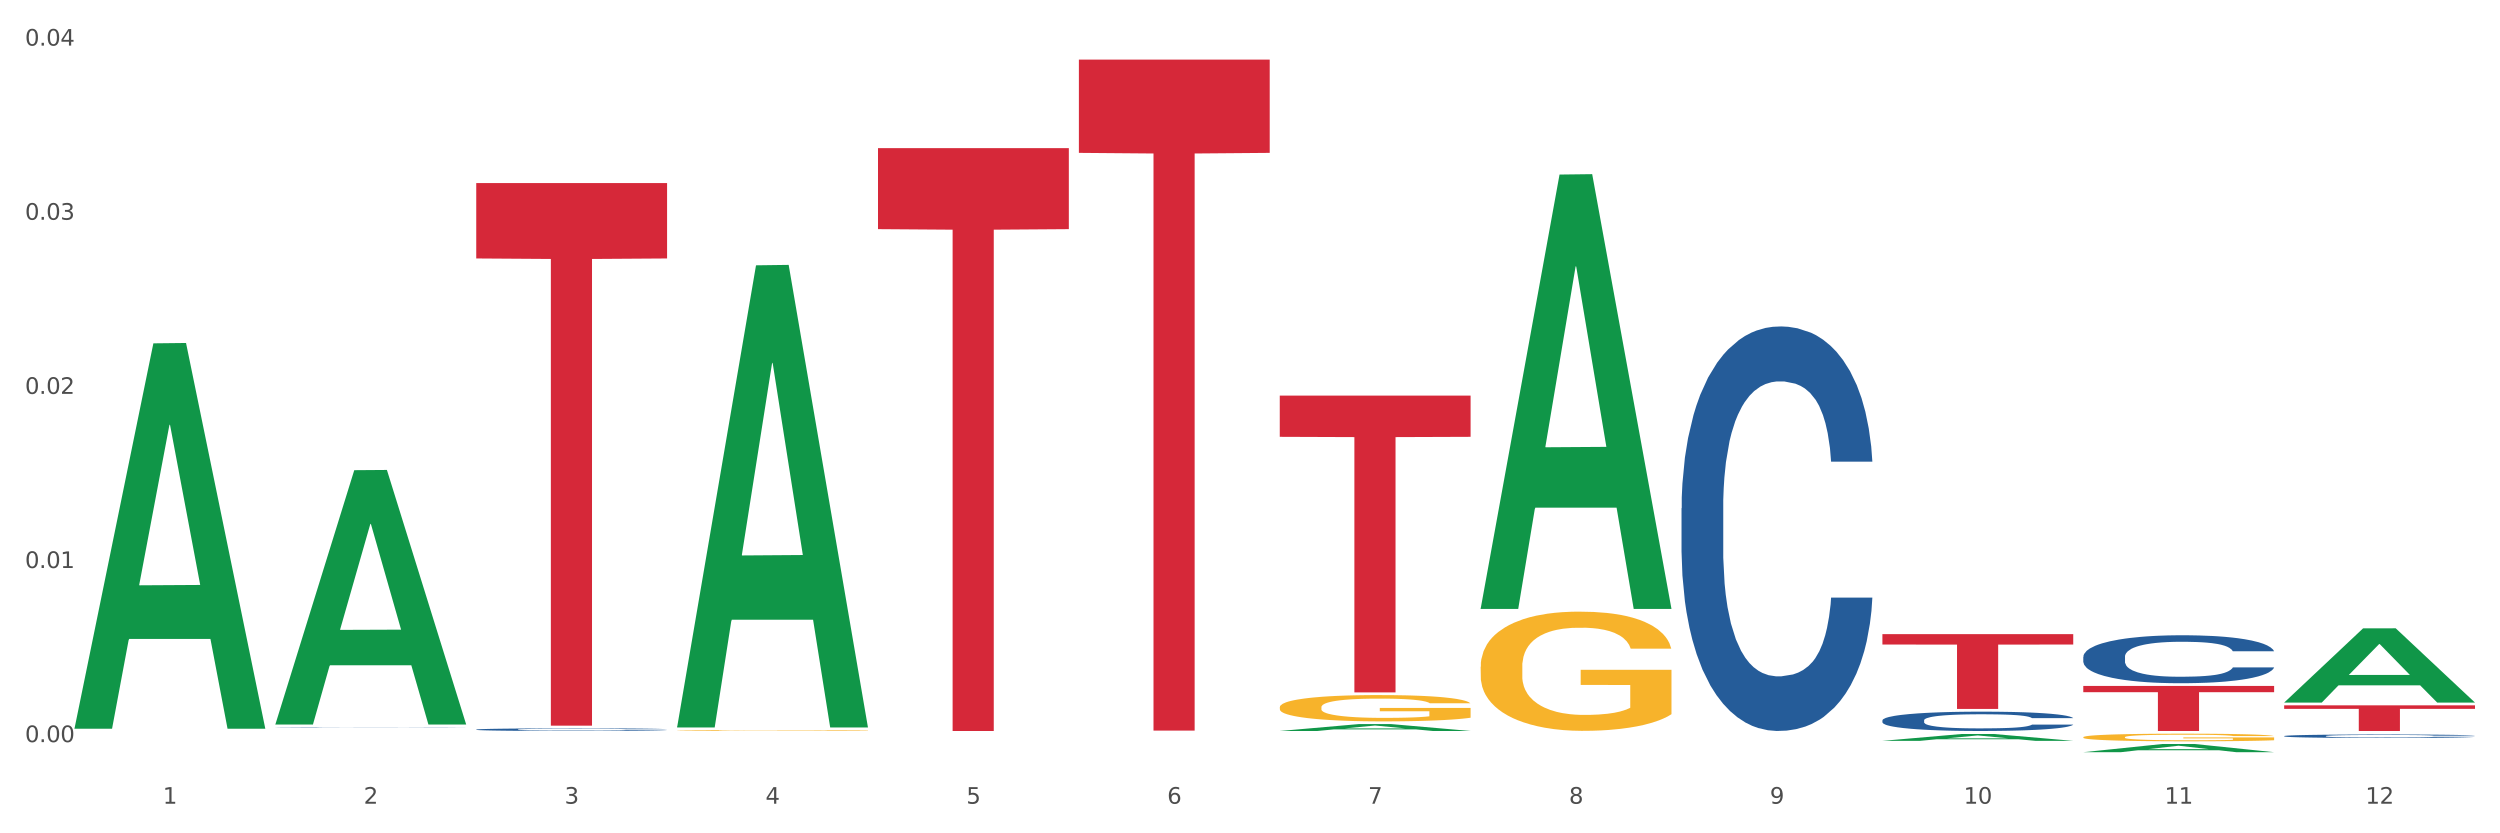 <?xml version="1.0" encoding="utf-8" standalone="no"?>
<!DOCTYPE svg PUBLIC "-//W3C//DTD SVG 1.1//EN"
  "http://www.w3.org/Graphics/SVG/1.1/DTD/svg11.dtd">
<svg xmlns:xlink="http://www.w3.org/1999/xlink" width="1080pt" height="360pt" viewBox="0 0 1080 360" xmlns="http://www.w3.org/2000/svg" version="1.1">
 <rect x="0" y="0" width="1080" height="360" fill="#333333" stroke="none"/>
 <defs>
  <style type="text/css">*{stroke-linejoin: round; stroke-linecap: butt}</style>
 </defs>
 <g id="figure_1">
  <g id="patch_1">
   <path d="M 0 360 
L 1080 360 
L 1080 0 
L 0 0 
z
" style="fill: #ffffff; stroke: #ffffff; stroke-linejoin: miter"/>
  </g>
  <g id="axes_1">
   <g id="matplotlib.axis_1">
    <g id="xtick_1">
     <g id="text_1">
      <!-- 1 -->
      <g style="fill: #4d4d4d" transform="translate(70.342 347.204) scale(0.096 -0.096)">
       <defs>
        <path id="DejaVuSans-31" d="M 794 531 
L 1825 531 
L 1825 4091 
L 703 3866 
L 703 4441 
L 1819 4666 
L 2450 4666 
L 2450 531 
L 3481 531 
L 3481 0 
L 794 0 
L 794 531 
z
" transform="scale(0.016)"/>
       </defs>
       <use xlink:href="#DejaVuSans-31"/>
      </g>
     </g>
    </g>
    <g id="xtick_2">
     <g id="text_2">
      <!-- 2 -->
      <g style="fill: #4d4d4d" transform="translate(157.122 347.204) scale(0.096 -0.096)">
       <defs>
        <path id="DejaVuSans-32" d="M 1228 531 
L 3431 531 
L 3431 0 
L 469 0 
L 469 531 
Q 828 903 1448 1529 
Q 2069 2156 2228 2338 
Q 2531 2678 2651 2914 
Q 2772 3150 2772 3378 
Q 2772 3750 2511 3984 
Q 2250 4219 1831 4219 
Q 1534 4219 1204 4116 
Q 875 4013 500 3803 
L 500 4441 
Q 881 4594 1212 4672 
Q 1544 4750 1819 4750 
Q 2544 4750 2975 4387 
Q 3406 4025 3406 3419 
Q 3406 3131 3298 2873 
Q 3191 2616 2906 2266 
Q 2828 2175 2409 1742 
Q 1991 1309 1228 531 
z
" transform="scale(0.016)"/>
       </defs>
       <use xlink:href="#DejaVuSans-32"/>
      </g>
     </g>
    </g>
    <g id="xtick_3">
     <g id="text_3">
      <!-- 3 -->
      <g style="fill: #4d4d4d" transform="translate(243.902 347.204) scale(0.096 -0.096)">
       <defs>
        <path id="DejaVuSans-33" d="M 2597 2516 
Q 3050 2419 3304 2112 
Q 3559 1806 3559 1356 
Q 3559 666 3084 287 
Q 2609 -91 1734 -91 
Q 1441 -91 1130 -33 
Q 819 25 488 141 
L 488 750 
Q 750 597 1062 519 
Q 1375 441 1716 441 
Q 2309 441 2620 675 
Q 2931 909 2931 1356 
Q 2931 1769 2642 2001 
Q 2353 2234 1838 2234 
L 1294 2234 
L 1294 2753 
L 1863 2753 
Q 2328 2753 2575 2939 
Q 2822 3125 2822 3475 
Q 2822 3834 2567 4026 
Q 2313 4219 1838 4219 
Q 1578 4219 1281 4162 
Q 984 4106 628 3988 
L 628 4550 
Q 988 4650 1302 4700 
Q 1616 4750 1894 4750 
Q 2613 4750 3031 4423 
Q 3450 4097 3450 3541 
Q 3450 3153 3228 2886 
Q 3006 2619 2597 2516 
z
" transform="scale(0.016)"/>
       </defs>
       <use xlink:href="#DejaVuSans-33"/>
      </g>
     </g>
    </g>
    <g id="xtick_4">
     <g id="text_4">
      <!-- 4 -->
      <g style="fill: #4d4d4d" transform="translate(330.683 347.204) scale(0.096 -0.096)">
       <defs>
        <path id="DejaVuSans-34" d="M 2419 4116 
L 825 1625 
L 2419 1625 
L 2419 4116 
z
M 2253 4666 
L 3047 4666 
L 3047 1625 
L 3713 1625 
L 3713 1100 
L 3047 1100 
L 3047 0 
L 2419 0 
L 2419 1100 
L 313 1100 
L 313 1709 
L 2253 4666 
z
" transform="scale(0.016)"/>
       </defs>
       <use xlink:href="#DejaVuSans-34"/>
      </g>
     </g>
    </g>
    <g id="xtick_5">
     <g id="text_5">
      <!-- 5 -->
      <g style="fill: #4d4d4d" transform="translate(417.463 347.204) scale(0.096 -0.096)">
       <defs>
        <path id="DejaVuSans-35" d="M 691 4666 
L 3169 4666 
L 3169 4134 
L 1269 4134 
L 1269 2991 
Q 1406 3038 1543 3061 
Q 1681 3084 1819 3084 
Q 2600 3084 3056 2656 
Q 3513 2228 3513 1497 
Q 3513 744 3044 326 
Q 2575 -91 1722 -91 
Q 1428 -91 1123 -41 
Q 819 9 494 109 
L 494 744 
Q 775 591 1075 516 
Q 1375 441 1709 441 
Q 2250 441 2565 725 
Q 2881 1009 2881 1497 
Q 2881 1984 2565 2268 
Q 2250 2553 1709 2553 
Q 1456 2553 1204 2497 
Q 953 2441 691 2322 
L 691 4666 
z
" transform="scale(0.016)"/>
       </defs>
       <use xlink:href="#DejaVuSans-35"/>
      </g>
     </g>
    </g>
    <g id="xtick_6">
     <g id="text_6">
      <!-- 6 -->
      <g style="fill: #4d4d4d" transform="translate(504.243 347.204) scale(0.096 -0.096)">
       <defs>
        <path id="DejaVuSans-36" d="M 2113 2584 
Q 1688 2584 1439 2293 
Q 1191 2003 1191 1497 
Q 1191 994 1439 701 
Q 1688 409 2113 409 
Q 2538 409 2786 701 
Q 3034 994 3034 1497 
Q 3034 2003 2786 2293 
Q 2538 2584 2113 2584 
z
M 3366 4563 
L 3366 3988 
Q 3128 4100 2886 4159 
Q 2644 4219 2406 4219 
Q 1781 4219 1451 3797 
Q 1122 3375 1075 2522 
Q 1259 2794 1537 2939 
Q 1816 3084 2150 3084 
Q 2853 3084 3261 2657 
Q 3669 2231 3669 1497 
Q 3669 778 3244 343 
Q 2819 -91 2113 -91 
Q 1303 -91 875 529 
Q 447 1150 447 2328 
Q 447 3434 972 4092 
Q 1497 4750 2381 4750 
Q 2619 4750 2861 4703 
Q 3103 4656 3366 4563 
z
" transform="scale(0.016)"/>
       </defs>
       <use xlink:href="#DejaVuSans-36"/>
      </g>
     </g>
    </g>
    <g id="xtick_7">
     <g id="text_7">
      <!-- 7 -->
      <g style="fill: #4d4d4d" transform="translate(591.024 347.204) scale(0.096 -0.096)">
       <defs>
        <path id="DejaVuSans-37" d="M 525 4666 
L 3525 4666 
L 3525 4397 
L 1831 0 
L 1172 0 
L 2766 4134 
L 525 4134 
L 525 4666 
z
" transform="scale(0.016)"/>
       </defs>
       <use xlink:href="#DejaVuSans-37"/>
      </g>
     </g>
    </g>
    <g id="xtick_8">
     <g id="text_8">
      <!-- 8 -->
      <g style="fill: #4d4d4d" transform="translate(677.804 347.204) scale(0.096 -0.096)">
       <defs>
        <path id="DejaVuSans-38" d="M 2034 2216 
Q 1584 2216 1326 1975 
Q 1069 1734 1069 1313 
Q 1069 891 1326 650 
Q 1584 409 2034 409 
Q 2484 409 2743 651 
Q 3003 894 3003 1313 
Q 3003 1734 2745 1975 
Q 2488 2216 2034 2216 
z
M 1403 2484 
Q 997 2584 770 2862 
Q 544 3141 544 3541 
Q 544 4100 942 4425 
Q 1341 4750 2034 4750 
Q 2731 4750 3128 4425 
Q 3525 4100 3525 3541 
Q 3525 3141 3298 2862 
Q 3072 2584 2669 2484 
Q 3125 2378 3379 2068 
Q 3634 1759 3634 1313 
Q 3634 634 3220 271 
Q 2806 -91 2034 -91 
Q 1263 -91 848 271 
Q 434 634 434 1313 
Q 434 1759 690 2068 
Q 947 2378 1403 2484 
z
M 1172 3481 
Q 1172 3119 1398 2916 
Q 1625 2713 2034 2713 
Q 2441 2713 2670 2916 
Q 2900 3119 2900 3481 
Q 2900 3844 2670 4047 
Q 2441 4250 2034 4250 
Q 1625 4250 1398 4047 
Q 1172 3844 1172 3481 
z
" transform="scale(0.016)"/>
       </defs>
       <use xlink:href="#DejaVuSans-38"/>
      </g>
     </g>
    </g>
    <g id="xtick_9">
     <g id="text_9">
      <!-- 9 -->
      <g style="fill: #4d4d4d" transform="translate(764.584 347.204) scale(0.096 -0.096)">
       <defs>
        <path id="DejaVuSans-39" d="M 703 97 
L 703 672 
Q 941 559 1184 500 
Q 1428 441 1663 441 
Q 2288 441 2617 861 
Q 2947 1281 2994 2138 
Q 2813 1869 2534 1725 
Q 2256 1581 1919 1581 
Q 1219 1581 811 2004 
Q 403 2428 403 3163 
Q 403 3881 828 4315 
Q 1253 4750 1959 4750 
Q 2769 4750 3195 4129 
Q 3622 3509 3622 2328 
Q 3622 1225 3098 567 
Q 2575 -91 1691 -91 
Q 1453 -91 1209 -44 
Q 966 3 703 97 
z
M 1959 2075 
Q 2384 2075 2632 2365 
Q 2881 2656 2881 3163 
Q 2881 3666 2632 3958 
Q 2384 4250 1959 4250 
Q 1534 4250 1286 3958 
Q 1038 3666 1038 3163 
Q 1038 2656 1286 2365 
Q 1534 2075 1959 2075 
z
" transform="scale(0.016)"/>
       </defs>
       <use xlink:href="#DejaVuSans-39"/>
      </g>
     </g>
    </g>
    <g id="xtick_10">
     <g id="text_10">
      <!-- 10 -->
      <g style="fill: #4d4d4d" transform="translate(848.311 347.204) scale(0.096 -0.096)">
       <defs>
        <path id="DejaVuSans-30" d="M 2034 4250 
Q 1547 4250 1301 3770 
Q 1056 3291 1056 2328 
Q 1056 1369 1301 889 
Q 1547 409 2034 409 
Q 2525 409 2770 889 
Q 3016 1369 3016 2328 
Q 3016 3291 2770 3770 
Q 2525 4250 2034 4250 
z
M 2034 4750 
Q 2819 4750 3233 4129 
Q 3647 3509 3647 2328 
Q 3647 1150 3233 529 
Q 2819 -91 2034 -91 
Q 1250 -91 836 529 
Q 422 1150 422 2328 
Q 422 3509 836 4129 
Q 1250 4750 2034 4750 
z
" transform="scale(0.016)"/>
       </defs>
       <use xlink:href="#DejaVuSans-31"/>
       <use xlink:href="#DejaVuSans-30" transform="translate(63.623 0)"/>
      </g>
     </g>
    </g>
    <g id="xtick_11">
     <g id="text_11">
      <!-- 11 -->
      <g style="fill: #4d4d4d" transform="translate(935.091 347.204) scale(0.096 -0.096)">
       <use xlink:href="#DejaVuSans-31"/>
       <use xlink:href="#DejaVuSans-31" transform="translate(63.623 0)"/>
      </g>
     </g>
    </g>
    <g id="xtick_12">
     <g id="text_12">
      <!-- 12 -->
      <g style="fill: #4d4d4d" transform="translate(1021.871 347.204) scale(0.096 -0.096)">
       <use xlink:href="#DejaVuSans-31"/>
       <use xlink:href="#DejaVuSans-32" transform="translate(63.623 0)"/>
      </g>
     </g>
    </g>
    <g id="xtick_13"/>
    <g id="xtick_14"/>
    <g id="xtick_15"/>
    <g id="xtick_16"/>
    <g id="xtick_17"/>
    <g id="xtick_18"/>
    <g id="xtick_19"/>
    <g id="xtick_20"/>
    <g id="xtick_21"/>
    <g id="xtick_22"/>
    <g id="xtick_23"/>
   </g>
   <g id="matplotlib.axis_2">
    <g id="ytick_1">
     <g id="text_13">
      <!-- 0.00 -->
      <g style="fill: #4d4d4d" transform="translate(10.8 320.598) scale(0.096 -0.096)">
       <defs>
        <path id="DejaVuSans-2e" d="M 684 794 
L 1344 794 
L 1344 0 
L 684 0 
L 684 794 
z
" transform="scale(0.016)"/>
       </defs>
       <use xlink:href="#DejaVuSans-30"/>
       <use xlink:href="#DejaVuSans-2e" transform="translate(63.623 0)"/>
       <use xlink:href="#DejaVuSans-30" transform="translate(95.41 0)"/>
       <use xlink:href="#DejaVuSans-30" transform="translate(159.033 0)"/>
      </g>
     </g>
    </g>
    <g id="ytick_2">
     <g id="text_14">
      <!-- 0.01 -->
      <g style="fill: #4d4d4d" transform="translate(10.8 245.376) scale(0.096 -0.096)">
       <use xlink:href="#DejaVuSans-30"/>
       <use xlink:href="#DejaVuSans-2e" transform="translate(63.623 0)"/>
       <use xlink:href="#DejaVuSans-30" transform="translate(95.41 0)"/>
       <use xlink:href="#DejaVuSans-31" transform="translate(159.033 0)"/>
      </g>
     </g>
    </g>
    <g id="ytick_3">
     <g id="text_15">
      <!-- 0.02 -->
      <g style="fill: #4d4d4d" transform="translate(10.8 170.154) scale(0.096 -0.096)">
       <use xlink:href="#DejaVuSans-30"/>
       <use xlink:href="#DejaVuSans-2e" transform="translate(63.623 0)"/>
       <use xlink:href="#DejaVuSans-30" transform="translate(95.41 0)"/>
       <use xlink:href="#DejaVuSans-32" transform="translate(159.033 0)"/>
      </g>
     </g>
    </g>
    <g id="ytick_4">
     <g id="text_16">
      <!-- 0.03 -->
      <g style="fill: #4d4d4d" transform="translate(10.8 94.932) scale(0.096 -0.096)">
       <use xlink:href="#DejaVuSans-30"/>
       <use xlink:href="#DejaVuSans-2e" transform="translate(63.623 0)"/>
       <use xlink:href="#DejaVuSans-30" transform="translate(95.41 0)"/>
       <use xlink:href="#DejaVuSans-33" transform="translate(159.033 0)"/>
      </g>
     </g>
    </g>
    <g id="ytick_5">
     <g id="text_17">
      <!-- 0.04 -->
      <g style="fill: #4d4d4d" transform="translate(10.8 19.71) scale(0.096 -0.096)">
       <use xlink:href="#DejaVuSans-30"/>
       <use xlink:href="#DejaVuSans-2e" transform="translate(63.623 0)"/>
       <use xlink:href="#DejaVuSans-30" transform="translate(95.41 0)"/>
       <use xlink:href="#DejaVuSans-34" transform="translate(159.033 0)"/>
      </g>
     </g>
    </g>
    <g id="ytick_6"/>
    <g id="ytick_7"/>
    <g id="ytick_8"/>
    <g id="ytick_9"/>
   </g>
   <g id="PolyCollection_1">
    <path d="M 32.175 314.508 
L 32.26 314.352 
L 66.256 148.322 
L 80.365 148.166 
L 114.616 314.821 
L 98.298 314.821 
L 90.904 276.013 
L 55.803 276.013 
L 55.548 276.639 
L 48.408 314.821 
L 32.175 314.821 
L 32.175 314.508 
L 60.222 252.854 
L 86.484 252.697 
L 73.481 183.688 
L 73.311 183.375 
L 73.141 183.844 
L 60.137 252.697 
L 60.222 252.854 
L 32.175 314.508 
z
" clip-path="url(#pd191dcb4b9)" style="fill: #109648"/>
    <path d="M 986.759 304.69 
L 1069.2 304.69 
L 1069.2 306.232 
L 1036.77 306.243 
L 1036.77 315.786 
L 1018.993 315.786 
L 1018.993 306.243 
L 986.759 306.232 
L 986.759 304.701 
L 986.759 304.69 
z
" clip-path="url(#pd191dcb4b9)" style="fill: #d62839"/>
    <path d="M 899.978 296.318 
L 982.42 296.318 
L 982.42 299.023 
L 949.99 299.041 
L 949.99 315.786 
L 932.213 315.786 
L 932.213 299.041 
L 899.978 299.023 
L 899.978 296.336 
L 899.978 296.318 
z
" clip-path="url(#pd191dcb4b9)" style="fill: #d62839"/>
    <path d="M 899.978 318.475 
L 900.076 318.472 
L 900.076 318.364 
L 900.27 318.27 
L 901.244 318.045 
L 902.704 317.858 
L 903.774 317.758 
L 904.845 317.677 
L 906.11 317.596 
L 907.668 317.511 
L 910.49 317.388 
L 912.242 317.325 
L 914.384 317.258 
L 918.277 317.162 
L 921.1 317.108 
L 924.02 317.063 
L 928.789 317.008 
L 931.904 316.984 
L 935.213 316.966 
L 939.204 316.954 
L 942.221 316.951 
L 948.84 316.96 
L 954.485 316.987 
L 957.21 317.008 
L 960.714 317.045 
L 962.564 317.069 
L 965.581 317.117 
L 968.696 317.18 
L 970.837 317.234 
L 974.049 317.337 
L 976.482 317.439 
L 978.721 317.566 
L 979.889 317.653 
L 980.765 317.734 
L 981.544 317.828 
L 982.322 317.975 
L 964.802 317.975 
L 964.121 317.87 
L 963.05 317.77 
L 961.493 317.674 
L 960.13 317.614 
L 957.794 317.539 
L 955.653 317.49 
L 953.414 317.454 
L 950.689 317.424 
L 948.548 317.409 
L 945.53 317.397 
L 939.593 317.4 
L 935.602 317.424 
L 932.877 317.454 
L 931.125 317.481 
L 929.568 317.511 
L 927.816 317.554 
L 925.772 317.617 
L 924.312 317.674 
L 922.852 317.746 
L 921.684 317.819 
L 920.613 317.903 
L 919.737 317.993 
L 919.056 318.087 
L 918.472 318.201 
L 917.985 318.391 
L 917.985 318.804 
L 918.18 318.897 
L 918.666 319.02 
L 919.25 319.114 
L 920.224 319.225 
L 921.1 319.301 
L 922.754 319.409 
L 924.604 319.499 
L 926.064 319.557 
L 927.524 319.605 
L 930.054 319.671 
L 932.877 319.725 
L 935.31 319.758 
L 938.62 319.789 
L 940.858 319.801 
L 942.805 319.807 
L 947.574 319.807 
L 950.981 319.798 
L 954.777 319.777 
L 957.697 319.749 
L 960.13 319.716 
L 962.856 319.662 
L 964.608 319.611 
L 964.608 318.981 
L 943.194 318.978 
L 943.194 318.56 
L 982.42 318.56 
L 982.42 319.789 
L 980.765 319.852 
L 978.916 319.909 
L 976.969 319.96 
L 974.049 320.024 
L 970.545 320.084 
L 967.43 320.126 
L 964.121 320.162 
L 960.228 320.195 
L 955.166 320.225 
L 952.052 320.237 
L 948.158 320.246 
L 943.584 320.249 
L 939.593 320.243 
L 935.7 320.228 
L 931.612 320.201 
L 927.621 320.162 
L 924.604 320.123 
L 921.586 320.075 
L 918.374 320.011 
L 915.844 319.951 
L 913.897 319.897 
L 911.756 319.828 
L 909.42 319.737 
L 907.668 319.656 
L 906.11 319.572 
L 904.456 319.463 
L 903.288 319.37 
L 902.12 319.252 
L 901.438 319.165 
L 900.66 319.03 
L 900.076 318.84 
L 899.978 318.475 
z
" clip-path="url(#pd191dcb4b9)" style="fill: #f7b32b"/>
    <path d="M 639.637 288.024 
L 639.735 287.977 
L 639.735 286.284 
L 639.929 284.826 
L 640.903 281.298 
L 642.363 278.382 
L 643.433 276.83 
L 644.504 275.56 
L 645.769 274.29 
L 647.327 272.973 
L 650.149 271.045 
L 651.901 270.057 
L 654.043 269.023 
L 657.936 267.517 
L 660.759 266.671 
L 663.679 265.965 
L 668.448 265.119 
L 671.563 264.742 
L 674.872 264.46 
L 678.863 264.272 
L 681.88 264.225 
L 688.499 264.366 
L 694.144 264.789 
L 696.869 265.119 
L 700.373 265.683 
L 702.223 266.059 
L 705.24 266.812 
L 708.355 267.8 
L 710.496 268.646 
L 713.708 270.245 
L 716.141 271.845 
L 718.38 273.82 
L 719.548 275.184 
L 720.424 276.454 
L 721.203 277.912 
L 721.981 280.217 
L 704.461 280.217 
L 703.78 278.57 
L 702.709 277.018 
L 701.152 275.513 
L 699.789 274.573 
L 697.453 273.397 
L 695.312 272.644 
L 693.073 272.08 
L 690.348 271.609 
L 688.207 271.374 
L 685.189 271.186 
L 679.252 271.233 
L 675.261 271.609 
L 672.536 272.08 
L 670.784 272.503 
L 669.227 272.973 
L 667.475 273.632 
L 665.431 274.62 
L 663.971 275.513 
L 662.511 276.642 
L 661.343 277.771 
L 660.272 279.088 
L 659.396 280.499 
L 658.715 281.957 
L 658.131 283.744 
L 657.644 286.707 
L 657.644 293.151 
L 657.839 294.609 
L 658.325 296.537 
L 658.909 297.995 
L 659.883 299.736 
L 660.759 300.911 
L 662.413 302.605 
L 664.263 304.016 
L 665.723 304.909 
L 667.183 305.662 
L 669.713 306.697 
L 672.536 307.543 
L 674.969 308.061 
L 678.279 308.531 
L 680.517 308.719 
L 682.464 308.813 
L 687.233 308.813 
L 690.64 308.672 
L 694.436 308.343 
L 697.356 307.919 
L 699.789 307.402 
L 702.515 306.555 
L 704.267 305.756 
L 704.267 295.926 
L 682.853 295.879 
L 682.853 289.341 
L 722.079 289.341 
L 722.079 308.531 
L 720.424 309.519 
L 718.575 310.412 
L 716.628 311.212 
L 713.708 312.2 
L 710.204 313.14 
L 707.089 313.799 
L 703.78 314.363 
L 699.887 314.88 
L 694.825 315.351 
L 691.711 315.539 
L 687.817 315.68 
L 683.243 315.727 
L 679.252 315.633 
L 675.359 315.398 
L 671.271 314.975 
L 667.28 314.363 
L 664.263 313.752 
L 661.245 312.999 
L 658.033 312.011 
L 655.503 311.071 
L 653.556 310.224 
L 651.415 309.142 
L 649.079 307.731 
L 647.327 306.461 
L 645.769 305.144 
L 644.115 303.451 
L 642.947 301.993 
L 641.779 300.159 
L 641.097 298.795 
L 640.319 296.678 
L 639.735 293.715 
L 639.637 288.024 
z
" clip-path="url(#pd191dcb4b9)" style="fill: #f7b32b"/>
    <path d="M 552.857 305.527 
L 552.954 305.517 
L 552.954 305.143 
L 553.149 304.821 
L 554.122 304.042 
L 555.582 303.398 
L 556.653 303.056 
L 557.724 302.775 
L 558.989 302.495 
L 560.546 302.204 
L 563.369 301.779 
L 565.121 301.561 
L 567.262 301.332 
L 571.156 301 
L 573.978 300.813 
L 576.898 300.657 
L 581.668 300.47 
L 584.782 300.387 
L 588.092 300.325 
L 592.082 300.283 
L 595.1 300.273 
L 601.718 300.304 
L 607.364 300.398 
L 610.089 300.47 
L 613.593 300.595 
L 615.442 300.678 
L 618.46 300.844 
L 621.574 301.062 
L 623.716 301.249 
L 626.928 301.602 
L 629.361 301.955 
L 631.6 302.391 
L 632.768 302.692 
L 633.644 302.973 
L 634.422 303.295 
L 635.201 303.803 
L 617.681 303.803 
L 617 303.44 
L 615.929 303.097 
L 614.372 302.765 
L 613.009 302.557 
L 610.673 302.298 
L 608.532 302.132 
L 606.293 302.007 
L 603.568 301.903 
L 601.426 301.851 
L 598.409 301.81 
L 592.472 301.82 
L 588.481 301.903 
L 585.756 302.007 
L 584.004 302.101 
L 582.446 302.204 
L 580.694 302.35 
L 578.65 302.568 
L 577.19 302.765 
L 575.73 303.014 
L 574.562 303.263 
L 573.492 303.554 
L 572.616 303.866 
L 571.934 304.188 
L 571.35 304.582 
L 570.864 305.236 
L 570.864 306.659 
L 571.058 306.981 
L 571.545 307.406 
L 572.129 307.728 
L 573.102 308.112 
L 573.978 308.372 
L 575.633 308.746 
L 577.482 309.057 
L 578.942 309.255 
L 580.402 309.421 
L 582.933 309.649 
L 585.756 309.836 
L 588.189 309.95 
L 591.498 310.054 
L 593.737 310.096 
L 595.684 310.116 
L 600.453 310.116 
L 603.86 310.085 
L 607.656 310.013 
L 610.576 309.919 
L 613.009 309.805 
L 615.734 309.618 
L 617.486 309.442 
L 617.486 307.271 
L 596.073 307.261 
L 596.073 305.818 
L 635.298 305.818 
L 635.298 310.054 
L 633.644 310.272 
L 631.794 310.469 
L 629.848 310.646 
L 626.928 310.864 
L 623.424 311.072 
L 620.309 311.217 
L 617 311.342 
L 613.106 311.456 
L 608.045 311.56 
L 604.93 311.601 
L 601.037 311.632 
L 596.462 311.643 
L 592.472 311.622 
L 588.578 311.57 
L 584.49 311.477 
L 580.5 311.342 
L 577.482 311.207 
L 574.465 311.041 
L 571.253 310.823 
L 568.722 310.615 
L 566.776 310.428 
L 564.634 310.189 
L 562.298 309.878 
L 560.546 309.597 
L 558.989 309.307 
L 557.334 308.933 
L 556.166 308.611 
L 554.998 308.206 
L 554.317 307.905 
L 553.538 307.438 
L 552.954 306.783 
L 552.857 305.527 
z
" clip-path="url(#pd191dcb4b9)" style="fill: #f7b32b"/>
    <path d="M 813.198 273.947 
L 895.639 273.947 
L 895.639 278.439 
L 863.21 278.47 
L 863.21 306.273 
L 845.432 306.273 
L 845.432 278.47 
L 813.198 278.439 
L 813.198 273.978 
L 813.198 273.947 
z
" clip-path="url(#pd191dcb4b9)" style="fill: #d62839"/>
    <path d="M 552.857 170.89 
L 635.298 170.89 
L 635.298 188.708 
L 602.869 188.829 
L 602.869 299.108 
L 585.091 299.108 
L 585.091 188.829 
L 552.857 188.708 
L 552.857 171.011 
L 552.857 170.89 
z
" clip-path="url(#pd191dcb4b9)" style="fill: #d62839"/>
    <path d="M 466.077 25.759 
L 548.518 25.759 
L 548.518 66.039 
L 516.088 66.311 
L 516.088 315.611 
L 498.311 315.611 
L 498.311 66.311 
L 466.077 66.039 
L 466.077 26.032 
L 466.077 25.759 
z
" clip-path="url(#pd191dcb4b9)" style="fill: #d62839"/>
    <path d="M 379.296 63.998 
L 461.738 63.998 
L 461.738 98.989 
L 429.308 99.225 
L 429.308 315.786 
L 411.531 315.786 
L 411.531 99.225 
L 379.296 98.989 
L 379.296 64.235 
L 379.296 63.998 
z
" clip-path="url(#pd191dcb4b9)" style="fill: #d62839"/>
    <path d="M 205.736 79.08 
L 288.177 79.08 
L 288.177 111.655 
L 255.747 111.875 
L 255.747 313.488 
L 237.97 313.488 
L 237.97 111.875 
L 205.736 111.655 
L 205.736 79.3 
L 205.736 79.08 
z
" clip-path="url(#pd191dcb4b9)" style="fill: #d62839"/>
    <path d="M 118.955 314.247 
L 119.053 314.247 
L 119.053 314.243 
L 119.345 314.237 
L 120.417 314.226 
L 121.781 314.218 
L 124.12 314.208 
L 125.387 314.204 
L 127.044 314.2 
L 130.454 314.193 
L 134.352 314.187 
L 137.081 314.183 
L 139.127 314.181 
L 143.707 314.177 
L 146.338 314.176 
L 149.067 314.174 
L 151.406 314.173 
L 155.304 314.172 
L 158.422 314.172 
L 162.028 314.172 
L 165.048 314.172 
L 169.044 314.173 
L 174.891 314.174 
L 177.132 314.175 
L 180.153 314.177 
L 183.271 314.18 
L 185.805 314.182 
L 188.728 314.186 
L 191.749 314.19 
L 194.673 314.196 
L 196.719 314.201 
L 198.376 314.207 
L 199.837 314.214 
L 200.909 314.221 
L 201.397 314.228 
L 183.564 314.228 
L 183.076 314.222 
L 182.102 314.216 
L 181.127 314.212 
L 180.055 314.208 
L 178.399 314.205 
L 176.937 314.202 
L 174.501 314.199 
L 172.26 314.197 
L 170.408 314.196 
L 168.167 314.195 
L 163.392 314.195 
L 159.981 314.195 
L 157.837 314.195 
L 155.206 314.196 
L 152.965 314.197 
L 150.334 314.199 
L 148.287 314.201 
L 146.241 314.203 
L 145.071 314.205 
L 143.317 314.208 
L 142.148 314.211 
L 140.589 314.216 
L 139.712 314.219 
L 138.153 314.228 
L 137.471 314.234 
L 137.178 314.239 
L 136.983 314.244 
L 136.983 314.268 
L 137.568 314.278 
L 138.055 314.283 
L 138.835 314.288 
L 140.297 314.295 
L 142.44 314.301 
L 144.682 314.306 
L 146.533 314.309 
L 148.287 314.311 
L 150.041 314.313 
L 152.185 314.314 
L 153.939 314.315 
L 156.57 314.316 
L 159.689 314.317 
L 162.125 314.317 
L 167.095 314.316 
L 169.336 314.315 
L 171.48 314.314 
L 173.819 314.312 
L 175.67 314.311 
L 176.742 314.309 
L 178.496 314.306 
L 179.861 314.303 
L 181.03 314.3 
L 181.81 314.297 
L 182.687 314.292 
L 183.369 314.287 
L 183.564 314.284 
L 201.397 314.284 
L 201.007 314.29 
L 200.325 314.295 
L 198.96 314.302 
L 197.889 314.306 
L 196.232 314.311 
L 194.478 314.316 
L 192.042 314.32 
L 189.8 314.324 
L 187.462 314.327 
L 184.928 314.33 
L 180.348 314.334 
L 178.691 314.335 
L 175.183 314.336 
L 172.454 314.338 
L 168.459 314.339 
L 164.366 314.339 
L 160.079 314.339 
L 156.278 314.339 
L 152.088 314.338 
L 149.457 314.337 
L 146.533 314.336 
L 143.123 314.334 
L 139.907 314.331 
L 136.886 314.328 
L 134.06 314.325 
L 131.429 314.321 
L 128.018 314.314 
L 125.484 314.308 
L 123.633 314.302 
L 122.366 314.296 
L 121.099 314.29 
L 120.417 314.286 
L 119.345 314.275 
L 118.955 314.265 
L 118.955 314.247 
z
" clip-path="url(#pd191dcb4b9)" style="fill: #255c99"/>
    <path d="M 205.736 315.162 
L 205.833 315.161 
L 205.833 315.132 
L 206.125 315.093 
L 207.197 315.02 
L 208.562 314.966 
L 210.9 314.901 
L 212.167 314.874 
L 213.824 314.844 
L 217.235 314.796 
L 221.133 314.754 
L 223.861 314.732 
L 225.907 314.717 
L 230.488 314.691 
L 233.119 314.68 
L 235.847 314.671 
L 238.186 314.664 
L 242.084 314.657 
L 245.202 314.654 
L 248.808 314.653 
L 251.829 314.654 
L 255.824 314.658 
L 261.671 314.671 
L 263.912 314.678 
L 266.933 314.69 
L 270.052 314.707 
L 272.585 314.723 
L 275.509 314.747 
L 278.53 314.778 
L 281.453 314.818 
L 283.499 314.854 
L 285.156 314.892 
L 286.618 314.939 
L 287.69 314.989 
L 288.177 315.032 
L 270.344 315.032 
L 269.857 314.994 
L 268.882 314.952 
L 267.908 314.924 
L 266.836 314.901 
L 265.179 314.875 
L 263.717 314.859 
L 261.281 314.839 
L 259.04 314.827 
L 257.188 314.82 
L 254.947 314.813 
L 250.172 314.807 
L 246.761 314.807 
L 244.618 314.809 
L 241.986 314.814 
L 239.745 314.822 
L 237.114 314.834 
L 235.068 314.848 
L 233.021 314.865 
L 231.852 314.878 
L 230.098 314.9 
L 228.928 314.919 
L 227.369 314.951 
L 226.492 314.974 
L 224.933 315.033 
L 224.251 315.076 
L 223.959 315.106 
L 223.764 315.139 
L 223.764 315.301 
L 224.348 315.373 
L 224.836 315.404 
L 225.615 315.44 
L 227.077 315.485 
L 229.221 315.53 
L 231.462 315.562 
L 233.314 315.581 
L 235.068 315.596 
L 236.822 315.607 
L 238.966 315.618 
L 240.72 315.624 
L 243.351 315.63 
L 246.469 315.633 
L 248.905 315.633 
L 253.875 315.628 
L 256.116 315.623 
L 258.26 315.616 
L 260.599 315.604 
L 262.451 315.592 
L 263.523 315.583 
L 265.277 315.563 
L 266.641 315.542 
L 267.81 315.518 
L 268.59 315.498 
L 269.467 315.467 
L 270.149 315.431 
L 270.344 315.413 
L 288.177 315.413 
L 287.787 315.45 
L 287.105 315.486 
L 285.741 315.535 
L 284.669 315.563 
L 283.012 315.597 
L 281.258 315.626 
L 278.822 315.658 
L 276.581 315.682 
L 274.242 315.703 
L 271.708 315.721 
L 267.128 315.747 
L 265.472 315.754 
L 261.963 315.767 
L 259.235 315.774 
L 255.239 315.781 
L 251.147 315.785 
L 246.859 315.786 
L 243.058 315.784 
L 238.868 315.778 
L 236.237 315.772 
L 233.314 315.763 
L 229.903 315.748 
L 226.687 315.731 
L 223.666 315.71 
L 220.84 315.686 
L 218.209 315.659 
L 214.798 315.615 
L 212.265 315.571 
L 210.413 315.531 
L 209.146 315.497 
L 207.88 315.453 
L 207.197 315.423 
L 206.125 315.351 
L 205.736 315.283 
L 205.736 315.162 
z
" clip-path="url(#pd191dcb4b9)" style="fill: #255c99"/>
    <path d="M 726.418 219.543 
L 726.515 219.383 
L 726.515 214.914 
L 726.807 208.849 
L 727.879 197.677 
L 729.244 189.217 
L 731.582 179.322 
L 732.849 175.172 
L 734.506 170.543 
L 737.917 163.042 
L 741.815 156.657 
L 744.543 153.146 
L 746.589 150.912 
L 751.17 146.921 
L 753.801 145.166 
L 756.529 143.729 
L 758.868 142.772 
L 762.766 141.654 
L 765.884 141.176 
L 769.49 141.016 
L 772.511 141.176 
L 776.506 141.814 
L 782.353 143.729 
L 784.594 144.846 
L 787.615 146.762 
L 790.734 149.316 
L 793.267 151.869 
L 796.191 155.54 
L 799.212 160.328 
L 802.135 166.394 
L 804.181 171.98 
L 805.838 177.885 
L 807.3 185.068 
L 808.372 192.888 
L 808.859 199.432 
L 791.026 199.432 
L 790.539 193.527 
L 789.564 187.143 
L 788.59 182.833 
L 787.518 179.322 
L 785.861 175.332 
L 784.399 172.778 
L 781.963 169.745 
L 779.722 167.83 
L 777.87 166.713 
L 775.629 165.755 
L 770.854 164.797 
L 767.443 164.797 
L 765.3 165.117 
L 762.668 165.915 
L 760.427 167.032 
L 757.796 168.947 
L 755.75 171.022 
L 753.703 173.736 
L 752.534 175.651 
L 750.78 179.162 
L 749.61 182.035 
L 748.051 186.983 
L 747.174 190.494 
L 745.615 199.592 
L 744.933 206.295 
L 744.641 210.924 
L 744.446 216.032 
L 744.446 240.93 
L 745.03 252.103 
L 745.518 256.891 
L 746.297 262.318 
L 747.759 269.341 
L 749.903 276.204 
L 752.144 281.152 
L 753.996 284.184 
L 755.75 286.419 
L 757.504 288.174 
L 759.648 289.77 
L 761.402 290.728 
L 764.033 291.686 
L 767.151 292.164 
L 769.587 292.164 
L 774.557 291.366 
L 776.798 290.568 
L 778.942 289.451 
L 781.281 287.695 
L 783.133 285.78 
L 784.205 284.344 
L 785.959 281.311 
L 787.323 278.119 
L 788.492 274.448 
L 789.272 271.256 
L 790.149 266.468 
L 790.831 261.041 
L 791.026 258.168 
L 808.859 258.168 
L 808.469 263.914 
L 807.787 269.5 
L 806.423 277.002 
L 805.351 281.311 
L 803.694 286.578 
L 801.94 291.047 
L 799.504 295.995 
L 797.263 299.666 
L 794.924 302.858 
L 792.39 305.731 
L 787.81 309.721 
L 786.154 310.839 
L 782.645 312.754 
L 779.917 313.871 
L 775.921 314.988 
L 771.829 315.627 
L 767.541 315.786 
L 763.74 315.467 
L 759.55 314.51 
L 756.919 313.552 
L 753.996 312.115 
L 750.585 309.881 
L 747.369 307.168 
L 744.348 303.975 
L 741.522 300.304 
L 738.891 296.155 
L 735.48 289.292 
L 732.947 282.588 
L 731.095 276.363 
L 729.828 271.096 
L 728.562 264.393 
L 727.879 259.764 
L 726.807 248.592 
L 726.418 238.217 
L 726.418 219.543 
z
" clip-path="url(#pd191dcb4b9)" style="fill: #255c99"/>
    <path d="M 292.516 315.589 
L 292.613 315.589 
L 292.613 315.577 
L 292.808 315.567 
L 293.781 315.542 
L 295.241 315.521 
L 296.312 315.51 
L 297.383 315.501 
L 298.648 315.492 
L 300.205 315.482 
L 303.028 315.469 
L 304.78 315.462 
L 306.921 315.454 
L 310.815 315.444 
L 313.637 315.438 
L 316.557 315.433 
L 321.327 315.426 
L 324.441 315.424 
L 327.751 315.422 
L 331.741 315.42 
L 334.759 315.42 
L 341.377 315.421 
L 347.023 315.424 
L 349.748 315.426 
L 353.252 315.43 
L 355.101 315.433 
L 358.119 315.439 
L 361.233 315.446 
L 363.375 315.452 
L 366.587 315.463 
L 369.02 315.474 
L 371.259 315.488 
L 372.427 315.498 
L 373.303 315.507 
L 374.081 315.517 
L 374.86 315.534 
L 357.34 315.534 
L 356.659 315.522 
L 355.588 315.511 
L 354.031 315.5 
L 352.668 315.494 
L 350.332 315.485 
L 348.191 315.48 
L 345.952 315.476 
L 343.227 315.473 
L 341.085 315.471 
L 338.068 315.47 
L 332.131 315.47 
L 328.14 315.473 
L 325.415 315.476 
L 323.663 315.479 
L 322.105 315.482 
L 320.353 315.487 
L 318.309 315.494 
L 316.849 315.5 
L 315.389 315.508 
L 314.221 315.516 
L 313.151 315.526 
L 312.275 315.536 
L 311.593 315.546 
L 311.009 315.559 
L 310.523 315.58 
L 310.523 315.626 
L 310.717 315.636 
L 311.204 315.65 
L 311.788 315.66 
L 312.761 315.673 
L 313.637 315.681 
L 315.292 315.693 
L 317.141 315.703 
L 318.601 315.71 
L 320.061 315.715 
L 322.592 315.722 
L 325.415 315.728 
L 327.848 315.732 
L 331.157 315.735 
L 333.396 315.737 
L 335.343 315.737 
L 340.112 315.737 
L 343.519 315.736 
L 347.315 315.734 
L 350.235 315.731 
L 352.668 315.727 
L 355.393 315.721 
L 357.145 315.716 
L 357.145 315.646 
L 335.732 315.645 
L 335.732 315.599 
L 374.957 315.599 
L 374.957 315.735 
L 373.303 315.742 
L 371.453 315.749 
L 369.507 315.754 
L 366.587 315.761 
L 363.083 315.768 
L 359.968 315.773 
L 356.659 315.777 
L 352.765 315.78 
L 347.704 315.784 
L 344.589 315.785 
L 340.696 315.786 
L 336.121 315.786 
L 332.131 315.786 
L 328.237 315.784 
L 324.149 315.781 
L 320.159 315.777 
L 317.141 315.772 
L 314.124 315.767 
L 310.912 315.76 
L 308.381 315.753 
L 306.435 315.747 
L 304.293 315.74 
L 301.957 315.73 
L 300.205 315.721 
L 298.648 315.711 
L 296.993 315.699 
L 295.825 315.689 
L 294.657 315.676 
L 293.976 315.666 
L 293.197 315.651 
L 292.613 315.63 
L 292.516 315.589 
z
" clip-path="url(#pd191dcb4b9)" style="fill: #f7b32b"/>
    <path d="M 899.978 283.743 
L 900.076 283.724 
L 900.076 283.194 
L 900.368 282.475 
L 901.44 281.15 
L 902.804 280.147 
L 905.143 278.974 
L 906.41 278.482 
L 908.067 277.933 
L 911.477 277.044 
L 915.375 276.287 
L 918.104 275.871 
L 920.15 275.606 
L 924.73 275.133 
L 927.361 274.925 
L 930.09 274.754 
L 932.429 274.641 
L 936.327 274.508 
L 939.445 274.452 
L 943.051 274.433 
L 946.071 274.452 
L 950.067 274.527 
L 955.914 274.754 
L 958.155 274.887 
L 961.176 275.114 
L 964.294 275.417 
L 966.828 275.719 
L 969.751 276.155 
L 972.772 276.722 
L 975.696 277.441 
L 977.742 278.104 
L 979.399 278.804 
L 980.86 279.655 
L 981.932 280.583 
L 982.42 281.358 
L 964.587 281.358 
L 964.099 280.658 
L 963.125 279.901 
L 962.15 279.39 
L 961.078 278.974 
L 959.422 278.501 
L 957.96 278.198 
L 955.524 277.839 
L 953.283 277.612 
L 951.431 277.479 
L 949.19 277.366 
L 944.415 277.252 
L 941.004 277.252 
L 938.86 277.29 
L 936.229 277.385 
L 933.988 277.517 
L 931.357 277.744 
L 929.31 277.99 
L 927.264 278.312 
L 926.095 278.539 
L 924.34 278.955 
L 923.171 279.296 
L 921.612 279.882 
L 920.735 280.299 
L 919.176 281.377 
L 918.494 282.172 
L 918.201 282.721 
L 918.006 283.326 
L 918.006 286.278 
L 918.591 287.603 
L 919.078 288.17 
L 919.858 288.814 
L 921.32 289.646 
L 923.463 290.46 
L 925.705 291.047 
L 927.556 291.406 
L 929.31 291.671 
L 931.064 291.879 
L 933.208 292.068 
L 934.962 292.182 
L 937.593 292.296 
L 940.712 292.352 
L 943.148 292.352 
L 948.118 292.258 
L 950.359 292.163 
L 952.503 292.031 
L 954.842 291.822 
L 956.693 291.595 
L 957.765 291.425 
L 959.519 291.066 
L 960.884 290.687 
L 962.053 290.252 
L 962.833 289.873 
L 963.71 289.306 
L 964.392 288.662 
L 964.587 288.322 
L 982.42 288.322 
L 982.03 289.003 
L 981.348 289.665 
L 979.983 290.555 
L 978.912 291.066 
L 977.255 291.69 
L 975.501 292.22 
L 973.065 292.806 
L 970.823 293.242 
L 968.485 293.62 
L 965.951 293.961 
L 961.371 294.434 
L 959.714 294.566 
L 956.206 294.793 
L 953.477 294.926 
L 949.482 295.058 
L 945.389 295.134 
L 941.102 295.153 
L 937.301 295.115 
L 933.111 295.001 
L 930.48 294.888 
L 927.556 294.718 
L 924.146 294.453 
L 920.93 294.131 
L 917.909 293.753 
L 915.083 293.317 
L 912.452 292.825 
L 909.041 292.012 
L 906.507 291.217 
L 904.656 290.479 
L 903.389 289.855 
L 902.122 289.06 
L 901.44 288.511 
L 900.368 287.186 
L 899.978 285.956 
L 899.978 283.743 
z
" clip-path="url(#pd191dcb4b9)" style="fill: #255c99"/>
    <path d="M 118.955 312.8 
L 119.04 312.697 
L 153.037 203.119 
L 167.145 203.016 
L 201.397 313.007 
L 185.078 313.007 
L 177.684 287.394 
L 142.583 287.394 
L 142.328 287.807 
L 135.189 313.007 
L 118.955 313.007 
L 118.955 312.8 
L 147.002 272.109 
L 173.265 272.006 
L 160.261 226.46 
L 160.091 226.253 
L 159.921 226.563 
L 146.917 272.006 
L 147.002 272.109 
L 118.955 312.8 
z
" clip-path="url(#pd191dcb4b9)" style="fill: #109648"/>
    <path d="M 292.516 313.88 
L 292.601 313.692 
L 326.597 114.616 
L 340.706 114.428 
L 374.957 314.255 
L 358.639 314.255 
L 351.245 267.723 
L 316.144 267.723 
L 315.889 268.473 
L 308.749 314.255 
L 292.516 314.255 
L 292.516 313.88 
L 320.563 239.954 
L 346.825 239.766 
L 333.822 157.021 
L 333.652 156.645 
L 333.482 157.208 
L 320.478 239.766 
L 320.563 239.954 
L 292.516 313.88 
z
" clip-path="url(#pd191dcb4b9)" style="fill: #109648"/>
    <path d="M 552.857 315.781 
L 552.942 315.778 
L 586.938 312.81 
L 601.047 312.808 
L 635.298 315.786 
L 618.98 315.786 
L 611.586 315.093 
L 576.485 315.093 
L 576.23 315.104 
L 569.09 315.786 
L 552.857 315.786 
L 552.857 315.781 
L 580.904 314.679 
L 607.166 314.676 
L 594.163 313.442 
L 593.993 313.437 
L 593.823 313.445 
L 580.819 314.676 
L 580.904 314.679 
L 552.857 315.781 
z
" clip-path="url(#pd191dcb4b9)" style="fill: #109648"/>
    <path d="M 639.637 262.708 
L 639.722 262.531 
L 673.719 75.408 
L 687.827 75.232 
L 722.079 263.06 
L 705.76 263.06 
L 698.366 219.322 
L 663.265 219.322 
L 663.01 220.027 
L 655.871 263.06 
L 639.637 263.06 
L 639.637 262.708 
L 667.684 193.22 
L 693.947 193.043 
L 680.943 115.267 
L 680.773 114.914 
L 680.603 115.443 
L 667.599 193.043 
L 667.684 193.22 
L 639.637 262.708 
z
" clip-path="url(#pd191dcb4b9)" style="fill: #109648"/>
    <path d="M 813.198 320.043 
L 813.283 320.04 
L 847.279 317.099 
L 861.388 317.096 
L 895.639 320.049 
L 879.321 320.049 
L 871.927 319.361 
L 836.826 319.361 
L 836.571 319.372 
L 829.431 320.049 
L 813.198 320.049 
L 813.198 320.043 
L 841.245 318.951 
L 867.507 318.948 
L 854.504 317.725 
L 854.334 317.72 
L 854.164 317.728 
L 841.16 318.948 
L 841.245 318.951 
L 813.198 320.043 
z
" clip-path="url(#pd191dcb4b9)" style="fill: #109648"/>
    <path d="M 813.198 311.189 
L 813.295 311.181 
L 813.295 310.968 
L 813.588 310.678 
L 814.66 310.144 
L 816.024 309.74 
L 818.363 309.267 
L 819.63 309.069 
L 821.286 308.848 
L 824.697 308.49 
L 828.595 308.185 
L 831.323 308.017 
L 833.37 307.91 
L 837.95 307.72 
L 840.581 307.636 
L 843.31 307.567 
L 845.648 307.521 
L 849.546 307.468 
L 852.665 307.445 
L 856.27 307.437 
L 859.291 307.445 
L 863.286 307.476 
L 869.133 307.567 
L 871.375 307.62 
L 874.396 307.712 
L 877.514 307.834 
L 880.048 307.956 
L 882.971 308.131 
L 885.992 308.36 
L 888.915 308.65 
L 890.962 308.917 
L 892.618 309.199 
L 894.08 309.542 
L 895.152 309.915 
L 895.639 310.228 
L 877.806 310.228 
L 877.319 309.946 
L 876.345 309.641 
L 875.37 309.435 
L 874.298 309.267 
L 872.642 309.077 
L 871.18 308.955 
L 868.744 308.81 
L 866.502 308.718 
L 864.651 308.665 
L 862.409 308.619 
L 857.634 308.573 
L 854.224 308.573 
L 852.08 308.589 
L 849.449 308.627 
L 847.207 308.68 
L 844.576 308.772 
L 842.53 308.871 
L 840.484 309 
L 839.314 309.092 
L 837.56 309.26 
L 836.391 309.397 
L 834.832 309.633 
L 833.955 309.801 
L 832.395 310.236 
L 831.713 310.556 
L 831.421 310.777 
L 831.226 311.021 
L 831.226 312.21 
L 831.811 312.744 
L 832.298 312.973 
L 833.077 313.232 
L 834.539 313.568 
L 836.683 313.896 
L 838.924 314.132 
L 840.776 314.277 
L 842.53 314.384 
L 844.284 314.467 
L 846.428 314.544 
L 848.182 314.589 
L 850.813 314.635 
L 853.931 314.658 
L 856.368 314.658 
L 861.338 314.62 
L 863.579 314.582 
L 865.723 314.528 
L 868.061 314.445 
L 869.913 314.353 
L 870.985 314.284 
L 872.739 314.14 
L 874.103 313.987 
L 875.273 313.812 
L 876.052 313.659 
L 876.929 313.43 
L 877.611 313.171 
L 877.806 313.034 
L 895.639 313.034 
L 895.25 313.308 
L 894.567 313.575 
L 893.203 313.934 
L 892.131 314.14 
L 890.475 314.391 
L 888.72 314.605 
L 886.284 314.841 
L 884.043 315.016 
L 881.704 315.169 
L 879.171 315.306 
L 874.59 315.497 
L 872.934 315.55 
L 869.426 315.642 
L 866.697 315.695 
L 862.702 315.748 
L 858.609 315.779 
L 854.321 315.786 
L 850.521 315.771 
L 846.33 315.725 
L 843.699 315.68 
L 840.776 315.611 
L 837.365 315.504 
L 834.149 315.375 
L 831.129 315.222 
L 828.303 315.047 
L 825.671 314.849 
L 822.261 314.521 
L 819.727 314.201 
L 817.876 313.903 
L 816.609 313.652 
L 815.342 313.331 
L 814.66 313.11 
L 813.588 312.576 
L 813.198 312.081 
L 813.198 311.189 
z
" clip-path="url(#pd191dcb4b9)" style="fill: #255c99"/>
    <path d="M 899.978 324.943 
L 900.063 324.94 
L 934.06 321.417 
L 948.168 321.414 
L 982.42 324.95 
L 966.101 324.95 
L 958.707 324.126 
L 923.606 324.126 
L 923.351 324.14 
L 916.212 324.95 
L 899.978 324.95 
L 899.978 324.943 
L 928.025 323.635 
L 954.288 323.632 
L 941.284 322.168 
L 941.114 322.161 
L 940.944 322.171 
L 927.94 323.632 
L 928.025 323.635 
L 899.978 324.943 
z
" clip-path="url(#pd191dcb4b9)" style="fill: #109648"/>
    <path d="M 986.759 317.974 
L 986.856 317.973 
L 986.856 317.934 
L 987.148 317.882 
L 988.22 317.786 
L 989.585 317.713 
L 991.923 317.628 
L 993.19 317.592 
L 994.847 317.552 
L 998.258 317.487 
L 1002.156 317.432 
L 1004.884 317.402 
L 1006.93 317.383 
L 1011.511 317.348 
L 1014.142 317.333 
L 1016.87 317.321 
L 1019.209 317.313 
L 1023.107 317.303 
L 1026.225 317.299 
L 1029.831 317.298 
L 1032.852 317.299 
L 1036.847 317.304 
L 1042.694 317.321 
L 1044.935 317.331 
L 1047.956 317.347 
L 1051.075 317.369 
L 1053.608 317.391 
L 1056.532 317.423 
L 1059.553 317.464 
L 1062.476 317.516 
L 1064.522 317.564 
L 1066.179 317.615 
L 1067.641 317.677 
L 1068.713 317.745 
L 1069.2 317.801 
L 1051.367 317.801 
L 1050.88 317.75 
L 1049.905 317.695 
L 1048.931 317.658 
L 1047.859 317.628 
L 1046.202 317.593 
L 1044.74 317.571 
L 1042.304 317.545 
L 1040.063 317.529 
L 1038.211 317.519 
L 1035.97 317.511 
L 1031.195 317.502 
L 1027.784 317.502 
L 1025.641 317.505 
L 1023.009 317.512 
L 1020.768 317.522 
L 1018.137 317.538 
L 1016.091 317.556 
L 1014.044 317.579 
L 1012.875 317.596 
L 1011.121 317.626 
L 1009.951 317.651 
L 1008.392 317.694 
L 1007.515 317.724 
L 1005.956 317.802 
L 1005.274 317.86 
L 1004.982 317.9 
L 1004.787 317.944 
L 1004.787 318.158 
L 1005.371 318.255 
L 1005.859 318.296 
L 1006.638 318.343 
L 1008.1 318.403 
L 1010.244 318.462 
L 1012.485 318.505 
L 1014.337 318.531 
L 1016.091 318.55 
L 1017.845 318.565 
L 1019.989 318.579 
L 1021.743 318.587 
L 1024.374 318.596 
L 1027.492 318.6 
L 1029.928 318.6 
L 1034.898 318.593 
L 1037.139 318.586 
L 1039.283 318.576 
L 1041.622 318.561 
L 1043.474 318.545 
L 1044.546 318.532 
L 1046.3 318.506 
L 1047.664 318.479 
L 1048.833 318.447 
L 1049.613 318.42 
L 1050.49 318.378 
L 1051.172 318.332 
L 1051.367 318.307 
L 1069.2 318.307 
L 1068.81 318.356 
L 1068.128 318.405 
L 1066.764 318.469 
L 1065.692 318.506 
L 1064.035 318.552 
L 1062.281 318.59 
L 1059.845 318.633 
L 1057.604 318.664 
L 1055.265 318.692 
L 1052.731 318.717 
L 1048.151 318.751 
L 1046.495 318.761 
L 1042.986 318.777 
L 1040.258 318.787 
L 1036.262 318.797 
L 1032.17 318.802 
L 1027.882 318.803 
L 1024.081 318.801 
L 1019.891 318.792 
L 1017.26 318.784 
L 1014.337 318.772 
L 1010.926 318.752 
L 1007.71 318.729 
L 1004.689 318.702 
L 1001.863 318.67 
L 999.232 318.634 
L 995.821 318.575 
L 993.288 318.517 
L 991.436 318.464 
L 990.169 318.418 
L 988.903 318.361 
L 988.22 318.321 
L 987.148 318.224 
L 986.759 318.135 
L 986.759 317.974 
z
" clip-path="url(#pd191dcb4b9)" style="fill: #255c99"/>
    <path d="M 986.759 303.465 
L 986.844 303.435 
L 1020.84 271.454 
L 1034.949 271.423 
L 1069.2 303.526 
L 1052.882 303.526 
L 1045.487 296.05 
L 1010.386 296.05 
L 1010.131 296.171 
L 1002.992 303.526 
L 986.759 303.526 
L 986.759 303.465 
L 1014.806 291.589 
L 1041.068 291.559 
L 1028.064 278.266 
L 1027.894 278.206 
L 1027.724 278.296 
L 1014.721 291.559 
L 1014.806 291.589 
L 986.759 303.465 
z
" clip-path="url(#pd191dcb4b9)" style="fill: #109648"/>
   </g>
  </g>
 </g>
 <defs>
  <clipPath id="pd191dcb4b9">
   <rect x="32.175" y="10.8" width="1037.025" height="329.109"/>
  </clipPath>
 </defs>
</svg>
